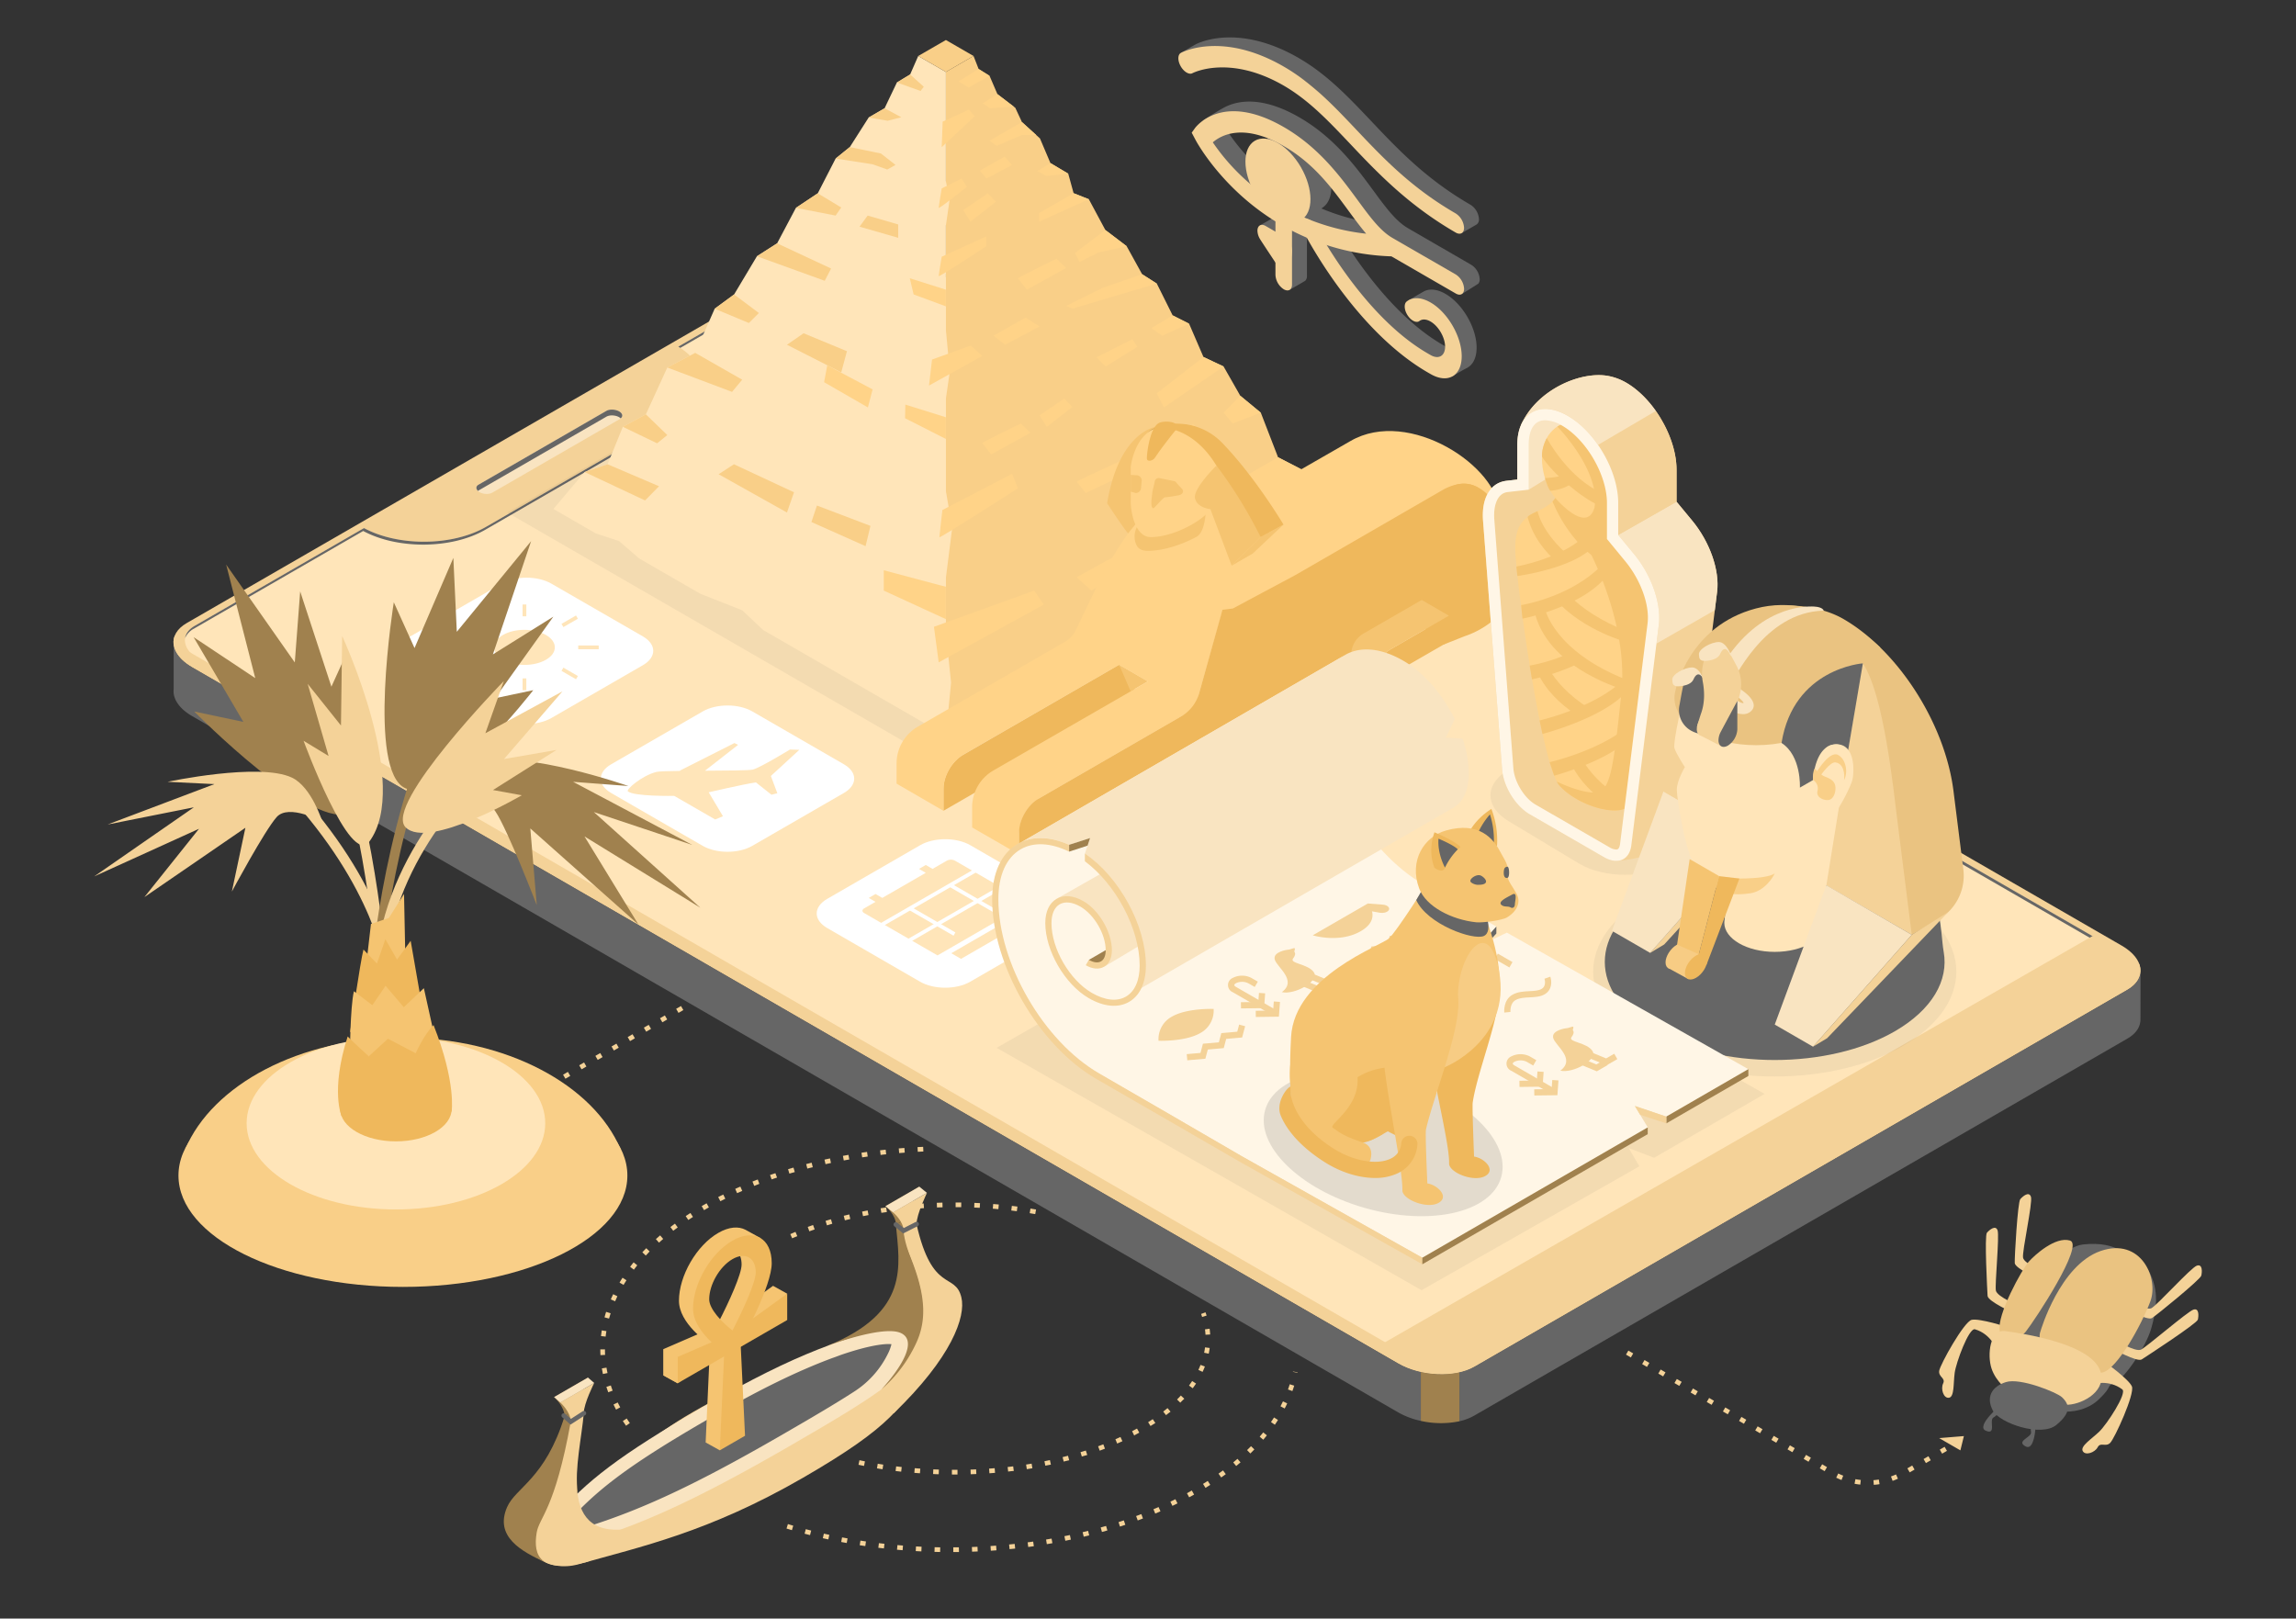 <svg xmlns="http://www.w3.org/2000/svg" xmlns:xlink="http://www.w3.org/1999/xlink" viewBox="0 0 1421.25 1002"><rect x="0" y="0" width="1421.25" height="1002" fill="#333333" stroke="none"/><defs><linearGradient id="a" x1="905.75" x2="919.15" y1="356.52" y2="374.59" gradientUnits="userSpaceOnUse"><stop offset="0" stop-color="#ffd692" class="stopColorffe592 svgShape"></stop><stop offset="1" stop-color="#fcb43a" class="stopColorfca83a svgShape"></stop></linearGradient><linearGradient id="b" x1="849.39" x2="862.78" y1="398.3" y2="416.37" xlink:href="#a"></linearGradient></defs><path fill="#f4d298" d="m340 673.63-1.46-2.51 3-1.74 1.45 2.5Zm10-5.83-1.46-2.5 3-1.75 1.45 2.51Zm10-5.82-1.46-2.5 3-1.75 1.45 2.5Zm10-5.82-1.45-2.51 3-1.75 1.45 2.51Zm10-5.83-1.45-2.5 3-1.75 1.46 2.5Zm10-5.82-1.45-2.5 3-1.75 1.46 2.5Zm10-5.83-1.45-2.5 3-1.75 1.46 2.51Zm10-5.82-1.45-2.5 3-1.75 1.46 2.5Zm10-5.82-1.46-2.51 3-1.74 1.46 2.5ZM349.87 686.12l12.65 7.3-14.74 1.21 2.09-8.51zM590.1 960.79v-2.9h3.46l.05 2.9Zm-8.14 0-3.49-.08.08-2.89 3.46.07Zm19.76-.2-.1-2.89 3.46-.14.13 2.89Zm-31.38-.17-3.49-.19.17-2.89 3.45.18Zm43-.43-.2-2.89 3.46-.25.22 2.89Zm-54.61-.31-3.47-.29.26-2.88 3.44.29Zm66.2-.66-.28-2.88 3.45-.36.31 2.88Zm-77.77-.44c-1.15-.12-2.31-.26-3.46-.4l.35-2.87 3.43.4Zm89.33-.9-.37-2.87c1.14-.15 2.29-.3 3.43-.47l.41 2.87Zm-100.86-.56-3.45-.52.44-2.86 3.42.51ZM648 955.93l-.47-2.86 3.41-.58.51 2.85Zm-123.85-.71c-1.15-.2-2.29-.41-3.43-.63l.53-2.84 3.4.62Zm135.3-1.39-.57-2.84 3.4-.7.6 2.83Zm-146.7-.83-3.41-.75.64-2.83 3.38.74Zm158.09-1.67-.68-2.81 3.38-.83.7 2.81Zm-169.42-1-3.37-.87.74-2.8 3.35.86Zm180.7-1.94-.78-2.79 3.33-.94.81 2.78Zm-191.91-1.12-3.34-1 .85-2.77 3.3 1Zm203.06-2.22-.89-2.76c1.1-.35 2.19-.71 3.28-1.08l.93 2.75Zm11-3.8-1-2.72c1.08-.39 2.16-.8 3.23-1.21l1 2.7q-1.58.64-3.23 1.24Zm10.84-4.25-1.11-2.68c1.07-.45 2.13-.9 3.18-1.36l1.16 2.65Zm10.63-4.77-1.25-2.61 3.1-1.51 1.29 2.59c-1.04.51-2.09 1.02-3.14 1.52Zm10.38-5.29-1.38-2.55 3-1.67 1.42 2.52c-.99.56-2.01 1.13-3.04 1.69Zm10.09-5.85-1.52-2.46c1-.61 2-1.23 2.92-1.85l1.56 2.44c-.97.62-1.96 1.24-2.96 1.86Zm9.73-6.44-1.67-2.37c.94-.67 1.87-1.34 2.79-2l1.72 2.33c-.93.66-1.88 1.39-2.84 2.03Zm9.29-7.09-1.84-2.24c.89-.73 1.77-1.47 2.63-2.21l1.89 2.19c-.91.75-1.77 1.5-2.68 2.25Zm8.73-7.78-2-2.08c.83-.8 1.64-1.61 2.44-2.42l2.07 2c-.83.85-1.66 1.72-2.47 2.49Zm8-8.51-2.19-1.89c.75-.87 1.48-1.75 2.19-2.63l2.25 1.81c-.69.9-1.44 1.8-2.21 2.7Zm7.17-9.28-2.38-1.65q1-1.41 1.89-2.85l2.44 1.56q-.9 1.46-1.91 2.95Zm6.08-10.05-2.56-1.35c.53-1 1-2 1.53-3.05l2.61 1.24c-.46 1.05-.98 2.1-1.54 3.15Zm4.79-10.77-2.72-1c.39-1.07.75-2.15 1.09-3.23l2.76.87c-.34 1.13-.72 2.24-1.13 3.36Zm3.18-11.35-2.83-.57v-.2l2.85.5ZM387.54 882.63c-.68-1-1.34-1.94-2-2.92l2.42-1.58c.62 1 1.26 1.9 1.92 2.84Zm-6.17-10c-.55-1-1.09-2.09-1.6-3.14l2.6-1.27c.5 1 1 2 1.56 3Zm-4.85-10.72c-.41-1.11-.8-2.22-1.16-3.34l2.75-.89c.35 1.08.72 2.15 1.12 3.22Zm-3.3-11.31a76.44 76.44 0 0 1-.65-3.48l2.86-.46c.18 1.12.39 2.24.63 3.34Zm-1.53-11.69c-.06-1.17-.09-2.36-.09-3.54h2.89c0 1.13 0 2.28.09 3.4Zm3.23-11.48-2.88-.31c.13-1.17.29-2.35.47-3.52l2.86.45c-.18 1.12-.37 2.26-.45 3.38Zm2.08-11.15-2.8-.76c.31-1.13.64-2.28 1-3.39l2.8.87c-.35 1.08-.67 2.18-1 3.28Zm3.75-10.72-2.65-1.15c.46-1.07.95-2.14 1.46-3.21l2.61 1.25c-.45 1.03-.93 2.07-1.38 3.11Zm5.2-10.13L383.5 794q.9-1.5 1.86-3l2.43 1.57q-.93 1.43-1.79 2.86Zm6.4-9.44-2.31-1.76c.71-.92 1.43-1.85 2.18-2.76l2.25 1.82c-.69.9-1.4 1.8-2.08 2.71Zm7.38-8.73-2.12-2c.8-.85 1.61-1.7 2.44-2.54l2.06 2c-.77.88-1.56 1.71-2.34 2.54Zm8.18-8L406 767.1c.87-.78 1.74-1.55 2.64-2.32l1.88 2.2c-.86.75-1.72 1.51-2.52 2.27Zm8.82-7.33-1.73-2.3c.92-.71 1.85-1.41 2.8-2.11l1.72 2.33c-.93.69-1.85 1.38-2.75 2.07Zm9.33-6.68-1.61-2.41 2.93-1.92 1.57 2.44c-.95.64-1.9 1.24-2.85 1.88Zm9.75-6.09-1.46-2.5.93-.54 2.1-1.2 1.42 2.52-2.07 1.19Zm10.09-5.53-1.33-2.57c1-.54 2.08-1.06 3.12-1.58l1.29 2.6c-.98.5-1.98 1.02-3.04 1.54Zm10.36-5-1.15-2.63c1.06-.48 2.12-1 3.19-1.41l1.16 2.65Zm10.6-4.49-1.07-2.69c1.08-.43 2.17-.86 3.26-1.27l1 2.7c-1.05.4-2.05.82-3.15 1.25Zm10.8-4-1-2.74 3.31-1.12L481 729c-1.13.36-2.22.73-3.3 1.11Zm11-3.56-.84-2.77 3.35-1 .81 2.78c-1.11.29-2.22.62-3.32.96Zm11.1-3.13-.73-2.81 3.39-.86.7 2.81c-1.12.25-2.24.53-3.36.83ZM511 720.7l-.63-2.82c1.14-.26 2.28-.5 3.42-.74l.6 2.83Zm11.31-2.3-.53-2.85 3.44-.62.5 2.85Zm11.38-1.92-.43-2.86c1.15-.18 2.3-.34 3.46-.51l.4 2.87Zm11.42-1.48-.34-2.88c1.16-.14 2.31-.27 3.47-.39l.31 2.88c-1.15.07-2.29.2-3.44.39Zm11.48-1.17-.24-2.89 3.48-.28.22 2.89Zm11.52-.8-.16-2.89c1.16-.07 2.32-.12 3.49-.18l.13 2.9ZM590.81 912.81h-1.57v-2.9h3.46v2.9Zm-9.72-.16c-1.16 0-2.32-.08-3.49-.13l.13-2.89 3.46.13Zm19.78 0-.09-2.89c1.15 0 2.3-.08 3.45-.14l.14 2.9Zm-31.4-.59q-1.74-.12-3.48-.27l.24-2.88 3.45.26Zm43 0-.21-2.89 3.45-.27.24 2.88Zm-54.62-1-3.47-.41.36-2.87 3.43.4Zm66.22 0-.33-2.88 3.44-.41.36 2.87c-1.13.04-2.28.18-3.44.36Zm-77.76-1.5c-1.15-.17-2.3-.36-3.45-.55l.48-2.86c1.14.19 2.27.38 3.41.55Zm89.3-.05-.44-2.86c1.14-.18 2.28-.36 3.41-.56l.49 2.86Zm-100.76-2-3.43-.71.61-2.83 3.38.7Zm112.24-.08-.57-2.83 3.39-.71.61 2.83c-1.11.17-2.26.4-3.4.63Zm11.37-2.56-.7-2.81 3.34-.86.75 2.8q-1.66.37-3.36.79Zm11.23-3.11-.84-2.77c1.1-.33 2.2-.68 3.29-1l.89 2.75c-1.03.26-2.19.6-3.31.94Zm11.06-3.7-1-2.72c1.09-.4 2.16-.8 3.23-1.22l1 2.7Zm10.83-4.35-1.13-2.71 3.14-1.42 1.21 2.63c-1.05.47-2.12.95-3.19 1.42Zm10.53-5-1.32-2.71.33-.17c.91-.48 1.82-1 2.71-1.46l1.4 2.53c-.91.51-1.83 1-2.77 1.5Zm10.14-5.84-1.55-2.44c1-.62 1.94-1.25 2.87-1.88l1.62 2.4q-1.41.85-2.91 1.79Zm9.59-6.73-1.78-2.28c.91-.71 1.8-1.43 2.66-2.15l1.86 2.22c-.86.61-1.77 1.35-2.71 2.07Zm8.82-7.76-2.05-2c.82-.81 1.61-1.63 2.36-2.46l2.14 2c-.76.64-1.58 1.49-2.42 2.33Zm7.7-8.92-2.34-1.71c.68-.93 1.33-1.87 1.94-2.8l2.42 1.58c-.6.85-1.28 1.83-1.99 2.8Zm6.08-10.17-2.63-1.23c.48-1 .93-2.07 1.34-3.1l2.69 1c-.39 1.04-.84 2.12-1.37 3.2Zm3.78-11.27-2.84-.58c.23-1.1.42-2.22.55-3.32l2.88.37c-.12 1.04-.32 2.23-.56 3.4Zm-2-11.72a41.94 41.94 0 0 0-.33-3.34l2.87-.4c.17 1.19.28 2.39.35 3.57Zm-2.07-11c-.2-.63-.42-1.25-.65-1.88l2.72-1c.24.67.47 1.33.69 2ZM490.38 766.6l-1.18-2.6c1.06-.47 2.13-.93 3.21-1.39l1.13 2.67c-1.06.4-2.12.85-3.16 1.32Zm10.62-4.33-1-2.72 3.29-1.19 1 2.73c-1.12.39-2.2.78-3.29 1.18Zm10.89-3.7-.86-2.77c1.11-.34 2.23-.68 3.35-1l.81 2.78q-1.64.48-3.28.99Zm11.11-3.12-.71-2.8 3.39-.84.68 2.82Zm11.23-2.57-.58-2.83c1.14-.24 2.29-.46 3.44-.68l.54 2.84Zm106.58-1.27-3.41-.58.47-2.86 3.45.59Zm-95.23-.79-.48-2.82 3.46-.53.42 2.87Zm83.85-1c-1.14-.15-2.28-.3-3.43-.43l.35-2.88 3.46.44Zm-72.43-.57-.34-2.87 3.48-.39.3 2.88Zm61-.7c-1.15-.11-2.29-.21-3.44-.3l.23-2.89 3.48.3Zm-49.51-.4-.21-2.89 3.48-.24.19 2.89Zm38-.44-3.45-.16.11-2.89 3.49.16ZM580 747.5l-.11-2.89 3.49-.11.07 2.9c-1.18.02-2.33.06-3.45.1Zm15-.17h-3.46v-2.89h3.49ZM1159.9 919.21l-.22-2.88c1.11-.09 2.24-.22 3.34-.39l.44 2.86c-1.17.2-2.37.32-3.56.41Zm-8.36-.14c-1.18-.12-2.38-.3-3.55-.53l.54-2.84c1.1.21 2.22.38 3.32.5Zm20-2.33-1-2.72c1.06-.38 2.11-.8 3.12-1.25l1.18 2.64c-1.02.49-2.14.93-3.27 1.33Zm-31.62-.52c-1.11-.43-2.21-.92-3.28-1.44l1.26-2.6c1 .49 2 .94 3.08 1.35Zm42.21-4.72-1.44-2.51 3-1.74 1.44 2.51Zm-52.65-.76-3-1.76 1.46-2.5 3 1.76Zm62.69-5-1.45-2.5 3-1.74 1.44 2.51Zm-72.67-.83-3-1.76 1.47-2.49 3 1.76Zm82.7-5-1.45-2.5 3-1.74 1.44 2.51Zm-92.69-.9-3-1.76 1.46-2.5 3 1.76Zm-10-5.87-3-1.76 1.47-2.5 3 1.76Zm-10-5.86-3-1.76L1088 883l3 1.76Zm-10-5.87-3-1.76 1.46-2.5 3 1.76Zm-10-5.87-3-1.76 1.47-2.49 3 1.76Zm-10-5.86-3-1.76 1.47-2.5 3 1.76Zm-10-5.87-3-1.76 1.46-2.5 3 1.76Zm-10-5.86-3-1.76 1.47-2.5 3 1.76Zm-10-5.87-3-1.76 1.46-2.5 3 1.76Zm-10-5.87-3-1.76 1.47-2.49 3 1.76Zm-10-5.86-3-1.76 1.47-2.5 3 1.76ZM1200.36 890.28l13.14 7.59 2.17-8.84-15.31 1.25z" class="colora998f4 svgShape"></path><path fill="#f4d298" fill-rule="evenodd" d="m912.72 846 404.1-233.31c12.1-7 10.58-19.18-3.38-27.25l-746.6-431c-14-8.07-35.1-8.94-47.2-2l-404.09 233.3c-12.1 7-10.59 19.18 3.38 27.25L865.52 844c13.97 8.1 35.11 9 47.2 2Z" class="colora998f4 svgShape"></path><path fill="#f9e4c1" fill-rule="evenodd" d="m304.72 305 79.14-45.69c2-1.18 1.78-3.23-.57-4.59s-5.9-1.5-7.94-.32l-79.14 45.69c-2 1.17-1.78 3.22.57 4.58s5.9 1.5 7.94.33Z" class="colord5c1f9 svgShape"></path><path fill="#666666" fill-rule="evenodd" d="M384.16 259a4.87 4.87 0 0 0-.87-.71c-2.35-1.36-5.9-1.51-7.94-.33l-79.14 45.69c-.14.08-.18.19-.3.28-1.41-1.3-1.41-2.88.3-3.87l79.14-45.69c2-1.18 5.59-1 7.94.32 2.19 1.31 2.47 3.14.87 4.31ZM912.72 846a34.34 34.34 0 0 1-9.3 3.5v30.34a32.84 32.84 0 0 0 9.3-3.57L1316.82 643c5.58-3.19 8.24-7.55 8.13-12.07.06 0 .06-30.54.06-30.54.1 4.62-2.5 9-8.19 12.33ZM118.93 443.32l746.59 431.05a49.82 49.82 0 0 0 14 5.26V849.3a50.13 50.13 0 0 1-14-5.26L118.93 413c-6.91-4-10.79-9-11.43-13.93v27.62c-.64 5.68 3.19 11.85 11.43 16.63Z" class="color4e418c svgShape"></path><path fill="#a0814e" fill-rule="evenodd" d="M879.5 849.3v30.33a56.81 56.81 0 0 0 23.92.22v-30.34a55.84 55.84 0 0 1-23.92-.21Z" class="color584ea0 svgShape"></path><path fill="#ffe5b9" fill-rule="evenodd" d="m524.65 154.1-104.76 60.48c19.9 12.32 19.47 31.62-1.32 43.62l-117.71 68c-20.79 12-54.22 12.25-75.55.77l-104.76 60.44c-9.32 5.38-7.8 15 3.39 21.47l746.59 431c11.19 6.46 27.87 7.34 37.19 2l404.1-233.31c9.32-5.38 7.8-15-3.39-21.47l-746.59-431c-11.19-6.5-27.84-7.38-37.19-2Z" class="colorffe2b9 svgShape"></path><path fill="#666666" fill-rule="evenodd" d="M433.56 241.78c-1.48 6.65-6.63 13.07-15.47 18.18l-117.71 68c-20.79 12-54.22 12.25-75.55.76l-104.76 60.45a12 12 0 0 0-5.51 5.87c.46-2.89 2.42-5.57 6-7.63l104.76-60.48c21.33 11.48 54.76 11.24 75.55-.77l117.71-68c8.05-4.61 13.04-10.36 14.98-16.38ZM1308 588.86l-746.59-431c-11.19-6.45-27.87-7.33-37.19-1.95L421.1 215.37c-.4-.27-.79-.53-1.21-.79l104.76-60.48c9.32-5.38 26-4.5 37.19 2l746.59 431c7.79 4.5 10.88 10.53 8.9 15.6.73-4.7-2.47-9.86-9.33-13.84Z" class="color4e418c svgShape"></path><path fill="#f4d298" fill-rule="evenodd" d="M891.46 849.3c27.56 0 209.86-117.06 209.86-117.06s215.3-120.79 219.47-130.87-25.32-22-25.32-22L856.85 831.23s15.38 18.07 34.61 18.07Z" class="colora998f4 svgShape"></path><path fill="#f4d298" fill-rule="evenodd" d="m118.93 404.61 746.6 431c14 8.07 35.1 8.94 47.19 2l404.1-233.31c3.73-2.15 6.16-4.81 7.34-7.68 2.21 5.89-.13 11.9-7.34 16.06L912.72 846c-12.09 7-33.23 6.11-47.19-2l-746.6-431c-9.66-5.58-13.35-13.13-10.72-19.57 1.5 3.98 5.08 7.92 10.72 11.18Z" class="colora998f4 svgShape"></path><path fill="#ffffff" d="m658.17 574.49-57.53 33.22c-8.6 5-22.55 5-31.15 0L512 574.49c-8.6-5-8.6-13 0-18l57.53-33.22c8.6-5 22.55-5 31.15 0l57.53 33.22c8.56 4.99 8.56 13.04-.04 18Z" class="colorffffff svgShape"></path><path fill="#ffe5b9" d="m586.16 532.78-7.43 4.28-1.46.85-4.19-2.43-4.2 2.43 4.19 2.42-26.9 15.53-4.2-2.42-4.2 2.43 4.2 2.42-7.07 4.08c-1.37.79-1.37 2.07 0 2.86l45.43 26.23 47-27.15c5.07-2.93 5.07-7.68 0-10.6l-36.25-20.93a5.47 5.47 0 0 0-4.92 0Z" class="colorffe2b9 svgShape"></path><path fill="#ffffff" d="M600.77 539.97h2.32v31.86h-2.32z" transform="rotate(-60 601.923 555.898)" class="colorffffff svgShape"></path><path fill="#ffffff" d="M575.86 554.35h2.32v31.86h-2.32z" transform="rotate(-60 577.029 570.277)" class="colorffffff svgShape"></path><path fill="#ffffff" d="M557.51 564.11h68.96v2.32h-68.96z" transform="rotate(-29.99 592.114 565.344)" class="colorffffff svgShape"></path><path fill="#ffe5b9" d="m645.67 564.27-50.79 29.33-6.03-3.49 50.78-29.32 6.04 3.48z" class="colorffe2b9 svgShape"></path><path fill="#ffffff" d="M540.57 554.33h68.96v2.32h-68.96z" transform="rotate(-29.99 575.168 555.563)" class="colorffffff svgShape"></path><path fill="#ffffff" d="m398 411.77-56.71 32.74c-8.48 4.9-22.23 4.9-30.7 0l-56.72-32.74c-8.48-4.9-8.48-12.83 0-17.73l56.72-32.74c8.47-4.9 22.22-4.9 30.7 0L398 394c8.48 4.94 8.48 12.87 0 17.77Z" class="colorffffff svgShape"></path><ellipse cx="324.64" cy="400.76" fill="#ffe5b9" rx="18.81" ry="10.86" class="colorffe2b9 svgShape"></ellipse><path fill="#ffe5b9" d="M295.46 379.4h2.32v10.36h-2.32z" transform="rotate(-60 296.635 384.593)" class="colorffe2b9 svgShape"></path><path fill="#ffe5b9" d="M351.5 411.76h2.32v10.36h-2.32z" transform="rotate(-60 352.627 416.932)" class="colorffe2b9 svgShape"></path><path fill="#ffe5b9" d="M291.44 415.78h10.36v2.32h-10.36z" transform="rotate(-29.99 296.652 416.982)" class="colorffe2b9 svgShape"></path><path fill="#ffe5b9" d="M347.48 383.42h10.36v2.32h-10.36z" transform="rotate(-29.99 352.733 384.63)" class="colorffe2b9 svgShape"></path><path fill="#ffe5b9" d="M278.67 399.6h12.68v2.32h-12.68zM357.93 399.6h12.68v2.32h-12.68zM323.48 419.98h2.32v7.32h-2.32zM323.48 374.22h2.32v7.32h-2.32z" class="colorffe2b9 svgShape"></path><path fill="#ffffff" d="m522.4 490.89-56.72 32.74c-8.48 4.9-22.22 4.9-30.7 0l-56.71-32.74c-8.48-4.9-8.48-12.83 0-17.73L435 440.42c8.48-4.9 22.22-4.9 30.7 0l56.72 32.74c8.46 4.9 8.46 12.84-.02 17.73Z" class="colorffffff svgShape"></path><path fill="#ffe5b9" d="M494.8 464.18 489 464s-18.45 11.29-23 12.42c-2.27.56-15.92.63-29.62.7l20.5-16-2.26-1.12-33.85 17.1.55.14c-7.57.08-13.47.25-14.92.61-9.1 2.26-18.83 10.89-17.8 11.95 3.26 3.38 28.74 2.9 28.74 2.9l25.37 14.61 4.81-2-8.83-14.83s20.65-4.82 29.22-6.14l9.63 7.64 3.64-.9-4-10.7Z" class="colorffe2b9 svgShape"></path><path fill="#666666" d="M801.18 135.5c-9.34-5.39-17.12-10.25-23.37-15.73-20.09-17.59-27.71-30-28.1-30.7l-4.92-14.51s7.38-5 12.94-8c8.47-4.47 23.54-7.21 46.6 6.1 21.74 12.55 35 30.65 45.7 45.19 7.82 10.65 14 19.07 21.63 23.47L910.83 164a11.31 11.31 0 0 1 5.13 8.85 4.23 4.23 0 0 1-.8 2.69c-.19.23-10.34 6.52-10.34 6.52l-33.16-28.89-.69-.41c-28.05-1.05-52.51-7.28-69.79-17.26Zm-40.76-53.32A129.08 129.08 0 0 0 783 107.42a132.27 132.27 0 0 0 63.79 30.07s-26.43-41.91-45-52.63c-24.98-14.42-36.21-7.15-41.37-2.68Z" class="color4e418c svgShape"></path><path fill="#666666" d="M824.13 115.76c0 5.43-1.62 9.49-4.33 11.88-3.71 3.27-11.74 6.94-11.74 6.94s-24.43-29.35-24.43-42.2 9.07-18 20.25-11.58 20.25 22.1 20.25 34.96ZM904.82 144.3s-46.33-39.94-63.15-57.71c-13.74-14.52-22.34-30-37.79-38.91-33.8-19.52-56.31-7.8-56.53-7.68-2 1.1-16.38-7.23-16.38-7.23s7.2-4.25 9.23-5.34c1-.56 25.76-13.43 63.68 8.46 17.51 10.11 30.86 24.22 45 39.16 16.72 17.66 34 35.91 61.5 51.79a11.31 11.31 0 0 1 5.12 8.85 3.61 3.61 0 0 1-1.44 3.27c-.94.57-9.24 5.34-9.24 5.34Z" class="color4e418c svgShape"></path><path fill="#666666" d="M798.2 179.49s.55-11.34.55-14.6v-38.52c0-3.26 2.3-4.57 5.13-2.93a11.29 11.29 0 0 1 5.13 8.85v38.52a3.93 3.93 0 0 1-1.06 3c-.22.19-9.75 5.68-9.75 5.68ZM899.09 233s-22.1-10.68-32.44-21.45c-24.92-26-52.71-67.33-53.6-69.07-1.82-3.55 1.69-11.28 3.86-12.11s5.41 1.37 7.22 4.92c.28.54 28.45 54.82 69 78.24l1.63.94c5 2.87 7.46.71 5.44-4.65-8.28-22-28.64-23.73-28.64-23.73s9.6-5.6 10.25-5.9c3.52-1.65 8.12-1.06 12.95 1.73 10.63 6.14 19.28 21.08 19.28 33.3 0 6.37-2.35 10.77-6.11 12.65-3.44 1.69-8.84 5.13-8.84 5.13Z" class="color4e418c svgShape"></path><path fill="#666666" d="M803.88 164.94s-15.88-18.18-16.81-19.79-7.26-5.59-7.26-5.59 8.23-4.57 9-5.16c.94-.77 2.36-.78 4 .14l11.07 6.46a11.29 11.29 0 0 1 5.13 8.85c-.01 3.23-2.3 16.72-5.13 15.09Z" class="color4e418c svgShape"></path><path fill="#f4d298" d="M793.36 139.36A147.61 147.61 0 0 1 770 122.62c-20.09-17.6-29.5-35.17-29.9-35.91l-2.42-4.57 1.85-2.59c.67-1 16.94-22.95 55.14-.9 21.74 12.56 35 30.65 45.7 45.19 7.82 10.66 14 19.07 21.63 23.48l39.17 22.61a11.31 11.31 0 0 1 5.12 8.85c0 3.26-2.29 4.57-5.12 2.94L862 159.1l-.69-.4a145.26 145.26 0 0 1-67.95-19.34Zm-42.62-51.24a129.08 129.08 0 0 0 22.58 25.24 132.74 132.74 0 0 0 72.35 31.31c-3.79-4.47-7.4-9.39-11.1-14.43-10.5-14.3-21.35-29.08-39.92-39.8-24.97-14.44-38.75-6.79-43.91-2.32Z" class="colora998f4 svgShape"></path><ellipse cx="794.65" cy="109.41" fill="#f4d298" rx="16.49" ry="28.57" transform="matrix(.86 -.5 .5 .86 52.96 414.92)" class="colora998f4 svgShape"></ellipse><path fill="#f4d298" d="M901.15 144c-29.56-17.07-48.62-37.21-65.44-55-13.74-14.51-25.61-27-41.06-36-33.8-19.51-56.31-7.8-56.53-7.68-2 1.1-5.28-.83-7.25-4.3s-1.93-7.18.1-8.27c1-.56 25.76-13.43 63.68 8.46 17.5 10.11 30.86 24.22 45 39.16 16.71 17.66 34 35.91 61.5 51.79a11.31 11.31 0 0 1 5.12 8.85c0 3.28-2.27 4.59-5.12 2.99ZM794.65 179.08a11.29 11.29 0 0 1-5.13-8.85v-38.52c0-3.25 2.3-4.57 5.13-2.93a11.28 11.28 0 0 1 5.12 8.85v38.52c0 3.26-2.29 4.57-5.12 2.93ZM885.54 231.56l-1.63-.94c-45.45-26.24-75.62-84.55-76.88-87-1.82-3.55-1.52-7.09.65-7.92s5.41 1.37 7.22 4.92c.28.54 28.45 54.82 69 78.24l1.63.94c5 2.87 9 .55 9-5.17s-4.05-12.72-9-15.59c-2.68-1.55-5.2-1.65-6.92-.29s-5-.09-7.22-3.44-2.46-7.22-.64-8.66c3.68-2.92 9.06-2.7 14.78.6 10.63 6.14 19.28 21.08 19.28 33.3s-8.64 17.15-19.27 11.01Z" class="colora998f4 svgShape"></path><path fill="#f4d298" d="M794.65 170.28s-13.85-20.83-14.78-22.43a10.54 10.54 0 0 1-1.5-5c0-3.25 2.3-4.56 5.13-2.93l11.15 6.44a11.28 11.28 0 0 1 5.12 8.85c0 3.21-2.29 16.7-5.12 15.07Z" class="colora998f4 svgShape"></path><ellipse cx="249.41" cy="727.73" fill="#f9cf88" rx="138.94" ry="68.95" class="colorf9c988 svgShape"></ellipse><path fill="#f9cf88" d="M114.68 711.4c16.84-39.87 70.76-69 134.73-69s117.89 29.18 134.73 69Z" class="colorf9c988 svgShape"></path><ellipse cx="245.09" cy="695.37" fill="#ffe5b9" rx="92.42" ry="53.36" class="colorffe2b9 svgShape"></ellipse><path fill="#f4d298" d="M232.84 593.3c-.11-1.14-11.17-114.76-35.06-145.31l4.75-3.72c25 31.94 35.86 143.72 36.31 148.46Z" class="colora998f4 svgShape"></path><path fill="#f4d298" d="M238 598.78c-.05-.48-5.62-48.49-60.69-108l4.43-4.1c56.57 61.16 62.06 109.48 62.27 111.5l-6 .61 3-.3Z" class="colora998f4 svgShape"></path><path fill="#a0814e" d="m236.08 599-6-.46c.07-1 8-99.58 47.87-174.22l5.32 2.85C244 500.69 236.16 598.05 236.08 599Z" class="color584ea0 svgShape"></path><path fill="#f4d298" d="M232.66 621.83c-7-80.49 55.25-138.52 55.88-139.1l4.08 4.45c-.61.55-60.69 56.65-54 134.13Z" class="colora998f4 svgShape"></path><path fill="#f5c471" d="m251.62 627.22-1.52-73.81-9.41 14.89-11.06 3.7-7.26 62.6 29.25-7.38z" class="colorf57a71 svgShape"></path><path fill="#efb85c" d="m264.06 639-9.85-56.6-8.43 11.66-7.23-12.64-5.21 15.09-8.34-8.68c-1.88 6.79-8.27 51-8.27 51Z" class="coloref5c63 svgShape"></path><path fill="#f5c471" d="m271.8 654.31-9.42-42.56-12.44 11.79-11.27-13.28-8.17 12-11.42-8.61c-2.34 9.67-2.52 40.17-2.52 40.17Z" class="colorf57a71 svgShape"></path><ellipse cx="245.09" cy="686.68" fill="#efb85c" rx="34.46" ry="19.9" class="coloref5c63 svgShape"></ellipse><path fill="#efb85c" d="M279.55 688.18s3-17.83-11.17-53.58c-6.09 6-11.05 17.44-11.05 17.44l-17.19-9-11.85 10.88s-9-8.13-13.08-12.28c-10.86 33.91-3.67 49.57-3.67 49.57Z" class="coloref5c63 svgShape"></path><path fill="#a0814e" d="M306.64 502.28c7.61 11.18 25.63 58.09 25.63 58.09l-4-47.52 66.94 59.53-33.39-54.57 71.7 44.13-65.93-59.23 60.93 20.35L354.77 484l34.23 2.6s-64.87-22.6-89.85-14.38c-15.2 5-14.08 18.33-14.08 18.33s13.93.56 21.57 11.73ZM251.15 488.07c24.34 10.23 78.93-60.8 78.93-60.8l-23.68 5 36.13-50.52-37.42 23.36L328.77 335l-46 56.12-2.14-45.75-24.03 55.82-12.83-28.34s-16.95 105 7.38 115.22Z" class="color584ea0 svgShape"></path><path fill="#f4d298" d="M251.1 512.18c14 14 71.9-19.86 71.9-19.86l-17.83-3.24 39.33-24.82-32.5 5.63L348.17 428l-47.72 25.92 11.43-32.32s-74.76 76.62-60.78 90.58Z" class="colora998f4 svgShape"></path><path fill="#a0814e" d="M217.44 502.71c22.64-13.56-2.3-99.61-2.3-99.61l-10 22-19.33-59-3.33 44L140 349.52l18 70.27-38.15-25.35 30.79 52.45-30.43-6.43s74.59 75.81 97.23 62.25Z" class="color584ea0 svgShape"></path><path fill="#f4d298" d="M228.51 521.16c-11.85 15.81-40.6-62.57-40.6-62.57l15.48 9.41-12.94-44.66 20.61 25.8.74-55.4s42.93 92.47 16.71 127.42ZM171.21 505.87c-7.58 8.58-27.68 46.07-27.68 46.07l8.37-39.49-62.52 42.92 33.81-42.3-64.89 29.48 61.7-42.77-53.39 10.64 66.11-25-29-1.43s56.87-12.14 77-2.58c12.23 5.81 18.82 27.28 18.82 27.28s-20.76-11.4-28.33-2.82Z" class="colora998f4 svgShape"></path><path fill="#3a3a3a" d="M856.99 317.28 585.52 474.01 314.04 317.28l271.48-156.74 271.47 156.74z" opacity=".06" class="color68170c svgShape"></path><path fill="#f9cf88" d="M585.52 455.35 623 433.71l7.09-4.1 11.68-6.74 44.62-25.76 20.6-15.77 17.41-6.18 44.54-25.71 7.65-11.34 13.31-.77 38.57-22.26-17.55-21.78-19.79-10.22-10.67-27.59L767.75 245l-10.33-18.12-12.47-5.89-8.88-20.6-10.18-5.14-9.8-19.67-9.1-5.83-9.58-17.35-13.18-10.01L674 123.33l-9.42-3.71-3.32-12.1-11.02-6.55-6.49-15.27-11.15-10.12-4.11-8.83-11.07-8.47-4.88-11.34-6.76-4.23-3.14-8.05-17.12 9.88v410.81z" class="colorf9c988 svgShape"></path><path fill="#ffe5b9" d="m585.52 455.35-113.14-65.33-12.95-12.22-25.89-10.2-37.87-21.86-12.49-10.78-14.36-4.73-26.25-15.15 19.31-22.86 14.23-4.81 9.43-23.19 14.26-7.72 13.27-28.98 17.28-9.07 12.04-27.33 12.03-8.84 14.12-23.64 12.5-8 11.63-21.96 13.53-9 11.06-21.54 8.78-7.09 11.66-18.29 9.86-5.73 7.62-15.97 8.2-4.96 5.01-11.44 17.13 9.88v67.59l2.25 11.95-2.25 15.46v64.8l2.42 25.69-2.42 16.69v57.29l3.9 22.85-3.9 30.8v34.29l3.21 30.65-3.21 32.75z" class="colorffe2b9 svgShape"></path><path fill="#f9cf88" d="m602.64 34.66-17.12 9.88-17.13-9.88 17.13-9.89 17.12 9.89z" class="colorf9c988 svgShape"></path><path fill="#ffd388" d="m605.78 42.71-12.38 7.66 6.19 3.84 12.95-7.27-6.76-4.23zM617.42 58.28l-9.14 5.65 4.57 3.1 14.64-1.05-10.07-7.7zM583.52 75.28c.44 0 16.21-7.44 16.21-7.44l3.62 4.16-20.42 19.1ZM632.6 75.58l-20.06 11.53 4.44 3.2 15.62-6.78 8.87.1-8.87-8.05zM582.93 116.65l12.28-6.1 3.34 5.11s-17.48 14-17.48 13 1.86-12.01 1.86-12.01ZM582.93 158.92l27.61-12.58v6.09s-29.47 19.46-29.47 18.48 1.86-11.99 1.86-11.99ZM583.36 315.73l43.15-22.43 3.58 9s-48.6 31.25-48.6 30.26 1.87-16.83 1.87-16.83ZM576.94 222.59l23.97-8.68 7.13 6.46-32.97 18.31 1.87-16.09zM606.51 105.64l4.12 4.91 15.88-8.45-4.67-5.11-15.33 8.65zM614.94 207.82l7.28 5.6 21.28-11.32-8.64-5.51-19.92 11.23zM718.08 274.24l5.54 6.58 21.28-11.32-6.27-6.85-20.55 11.59zM650.24 100.97l-8.06 4.92 5.5 3.04 13.58-1.41-11.02-6.55zM596.23 130.09l15.24-10.41 5.04 5.21-15.79 12.33-4.49-7.13zM643.5 257.13l15.24-10.41 5.04 5.21-15.8 12.33-4.48-7.13zM664.58 119.62l-21.42 12.35v5.31L674 123.33l-9.42-3.71zM697.41 152.4l-17.5 3.94-11.64 5.82-2.82-5.57 18.78-14.2 13.18 10.01zM630.09 172.26c1.48-1.18 23.88-12.09 23.88-12.09l6 5.75-24.32 13.41ZM666.47 298.12C668 296.94 707 279.25 707 279.25l5.69 6.78-40.65 19.16ZM608 274.24c1.47-1.18 23.87-12.08 23.87-12.08l6 5.75-24.31 13.41ZM706.99 169.75l-24.33 8.4-22.65 11.2 3.78 1.77 22.99-6.88 29.31-8.66-9.1-5.83zM736.07 200.39l-16.67 7.43-6.68-4.71 13.17-7.86 10.18 5.14zM757.42 226.88l-36.93 25.35-4.4-8.74 28.86-22.5 12.47 5.89zM700.93 210.01l3.15 4.69-19.65 12.18-5.7-5.69 22.2-11.18zM780.46 255.49l-17.43 6.67-5.61-6.67L767.75 245l12.71 10.49zM810.92 293.3l-58.7 27.91-15.47 11.42-3.39-7.89 13.36-16.11 44.41-25.55 19.79 10.22zM706.99 334.96l2 9.43-33.41 21.23-9.11-8.26 40.52-22.4zM578.12 388.02l62.06-22.4 5.96 8.64-65.07 35.77-2.95-22.01z" class="colorffb188 svgShape"></path><path fill="#f9cf88" d="m555.18 51.06 14.68 5.26 1.97-2.63-8.45-7.59-8.2 4.96zM537.7 72.76l11.77 1.99 8.43-2.16-10.34-5.56-9.86 5.73zM526.04 91.05l19.26 3.98 9.04 7.07-5.11 2.85-9.04-3.24-22.93-3.57 8.78-7.09zM537.08 133.45l18.92 5.5v8.26l-23.94-6.88 5.02-6.88zM506.2 119.68l14.54 8.77-3.48 5-24.59-4.77 13.53-9zM468.54 158.64l41.98 15.19 3.93-7.59-33.41-15.6-12.5 8zM442.39 191.12l21.17 8.84 6.19-6.19-15.33-11.49-12.03 8.84zM413.07 227.52l40.07 15.08 6.29-7.54-29.08-16.61-17.28 9.07zM385.54 264.22l21.22 10.22 6.31-5.11-13.27-12.83-14.26 7.72zM361.88 292.22l37.43 17.59 8.63-8.79-31.83-13.61-14.23 4.81zM497.44 206.31l-10.3 7.11 33.6 17.11 3.53-13.1-26.83-11.12zM444.82 293.58l42.32 23.7 4.36-12.53-37.18-17.34-9.5 6.17zM505.7 312.96l-3.43 10.21 33.53 14.94 3.02-12.57-33.12-12.58z" class="colorf9c988 svgShape"></path><path fill="#ffd388" d="m585.52 179.33-22.34-7.07 2.36 10.02 19.98 7.37v-10.32zM585.52 258.32l-25.09-7.85-.19 8.45 25.28 12.82v-13.42zM585.52 383.3l-38.45-17.68v-12.58l38.45 10.22v20.04zM540.15 241.08l-2.91 11.15-27.11-15.62 1.96-10.48 28.06 14.95zM916.14 314l-137.88 79.19-75.52-43.56S819.05 282.66 836 273c36.21-21 92.16 16.11 92.16 44.57-.03 9.32-12.02-3.57-12.02-3.57Z" class="colorffb188 svgShape"></path><path fill="#efb85c" d="m692.78 411.52-96.93 56c-6.53 3.76-11.82 12.9-11.82 20.4v14l101.19-58.41 20.35-11.75Z" class="coloref5c63 svgShape"></path><path fill="#f5c471" d="m692.78 411.52 17.75 10.27-10.67 6.16-7.08-16.43z" class="colorf57a71 svgShape"></path><path fill="#bcb4a6" d="M923.5 321.6c0-.71 0-1.4-.06-2.09v4.24c.04-.75.06-1.44.06-2.15ZM892.25 303.72c-.62.35-1.22.73-1.83 1.12l3.66-2.11c-.61.27-1.22.63-1.83.99Z" class="colorbcb2a6 svgShape"></path><path fill="url(#a)" d="m916.14 370.03-.7-.41.18.71.52-.3z"></path><path fill="#fcb43a" d="m860.76 402-.71.41a15.08 15.08 0 0 0-6.83 11.8v.89a15.2 15.2 0 0 1 7.54-13.1Z" class="colorfca83a svgShape"></path><path fill="url(#b)" d="m860.76 402-.71.41a15.08 15.08 0 0 0-6.83 11.8v.89a15.2 15.2 0 0 1 7.54-13.1Z"></path><path fill="#ffd388" d="m762.42 350.19 13.06-7.53 19.81 16.83-39.19 20.98 6.32-30.28z" class="colorffb188 svgShape"></path><path fill="#ffd388" d="m762.42 350.2-12.84-35-32.13-10.44-13.61 17.84a238 238 0 0 0-25.21 41.1l-12.73 26.47a16.32 16.32 0 0 1-6.54 7.05l-91 52.51A26.29 26.29 0 0 0 555 472.61v12.51l29 16.81v-12.5a26.3 26.3 0 0 1 13.41-22.88l95.34-55 17.79 10.3-95.39 55a26.29 26.29 0 0 0-13.4 22.88v12.51L630.84 529v-12.5a26.27 26.27 0 0 1 13.4-22.87l95.35-55 16.51-58.14Z" class="colorffb188 svgShape"></path><path fill="#efb85c" d="m756.74 377.47-14.49 51.76a24.07 24.07 0 0 1-11.1 14.26l-88.5 51.09c-6.52 3.77-11.81 12.9-11.81 20.4v14L732 470.61l20.36-11.75 60.49-34.93a30.47 30.47 0 0 0 6.07-4.73l9.27-9.22c2.52-2.5 5.29-4 7.74-4.16l6-.41a17.05 17.05 0 0 0 7.19-2.41l74.32-42.91v-40.58c-.92-17.55-13.63-24.81-29.36-16.78l-3.66 2.11L801.86 356l-38.76 20.72Z" class="coloref5c63 svgShape"></path><path fill="#efb85c" d="M931.77 371.38v-37.62c0-.05-.73-18.24-11.47-28.14-7.39-6.8-14.13-6.43-16.32-6.08a12.3 12.3 0 0 0-2 .36C881 305.38 880 343 880 343v42.17c1.32 6.95 10.12 9.46 13.15 10.13l.42 3.74 13-5.16a54.64 54.64 0 0 0 11.43-5.34c9.26-5.68 14.65-12.68 13.77-17.16Z" class="coloref5c63 svgShape"></path><path fill="#efb85c" d="M860.76 402a15.2 15.2 0 0 0-7.54 13.1v7.24l43.65-25.2v-16Z" class="coloref5c63 svgShape"></path><path fill="#f5c471" d="m860.05 402.41.71-.41.21-.13 35.9-20.72-16.8-9.74-35.91 20.72a15.24 15.24 0 0 0-7.76 13.24v7.24l16.82 9.73v-8.13a15.08 15.08 0 0 1 6.83-11.8ZM715.73 264.15s-23 2.77-30.4 47.39c12.07 18.33 13 18.62 13 18.62l9-11.06Z" class="colorf57a71 svgShape"></path><path fill="#f5c471" d="m707.26 319.15 39.17-8.57s1 18-5.78 21.74C732 337 720.45 341 710.56 341c-4.11 0-6.06-1.41-7.2-3.82a12.49 12.49 0 0 1 .36-10.74ZM780.37 332.5l-17.95 17.69 13.06-7.53 19.05-17.92-14.16 7.76z" class="colorf57a71 svgShape"></path><path fill="#ab7e32" d="M715.27 275.24c7.13 2.88 18.69 2.88 25.81 0s7.13-7.55 0-10.43-18.68-2.88-25.81 0-7.13 7.55 0 10.43Z" class="colorff782d svgShape"></path><path fill="#f5c471" d="m762.42 350.19 17.95-17.69-19.76-51.15-24.99-2.37 26.8 71.21z" class="colorf57a71 svgShape"></path><path fill="#ffd388" d="M699.92 310.58V289.7a2.06 2.06 0 0 1 0-.43s1.61-16.84 13.23-23.26c8-4.39 15.58-2.4 17.77-2.12.64.05 3.46-.44 4.15-.3C756 267.9 753 292.06 753 292.06a88.14 88.14 0 0 1-2.38 20.78c-1.79 7-22.45 19.66-38.31 19.66-9.57 0-12.39-15.44-12.39-21.92Z" class="colorffb188 svgShape"></path><path fill="#efb85c" d="M753 288.2a280.79 280.79 0 0 1 27.34 44.3l14.16-7.76s-17.24-29-37.35-49.94a39 39 0 0 0-30-12.49c-.64 0-6.86 1.51.5 4 15.96 5.35 23.79 19.76 25.35 21.89Z" class="coloref5c63 svgShape"></path><path fill="#f5c471" d="m713.42 304 1.35-5.59a2.47 2.47 0 0 1 3-2.42l8.93 1.83a2.48 2.48 0 0 1 1.65 1.2l3.62 3.93c1 1.74-.28 3.24-2.38 3.67 0 0-5 1-8.47 1.25-1.24.1-6.69 7-7.28 6.8-2.26-.67-.42-9.43-.42-10.67ZM706.26 302.55l.42-4.41a3.3 3.3 0 0 0-3.48-3.93l-3.29-.25v10.4l3.16.85a3.3 3.3 0 0 0 3.19-2.66ZM753 288.2s-14.71 14.41-13.26 20.39 9.81 6.64 9.81 6.64l10.58-1.84Z" class="colorf57a71 svgShape"></path><path fill="#efb85c" d="M729.37 264.31s-8.42 10-14.6 19.23c-1.17 1.74-4.79 2.62-4.85.24-.07-2.91 1.77-19.14 7.57-22 1.95-1.02 9.94-1.78 11.88 2.53Z" class="coloref5c63 svgShape"></path><path fill="#3a3a3a" d="m1043 529.66-8.93 5.15c-15.53 9-40.71 9-56.24 0l-43.54-26.19c-15.53-9-15.53-23.51 0-32.47l8.93-5.16c15.53-9 40.71-9 56.24 0l43.54 26.2c15.55 8.97 15.55 23.5 0 32.47Z" opacity=".06" class="color68170c svgShape"></path><path fill="#f4d298" d="m1047.51 322.35-9.73-11.77v-19.79c0-19.83-14-44-31.22-53.92a34.85 34.85 0 0 0-10.44-4c-16.9-3.57-44.64 8-54.53 30.11l59.33 269.83c27.47-1.19 43.82-18.21 45-30.17l17-136.34c1.63-13.24-4.48-30.71-15.41-43.95Z" class="colora998f4 svgShape"></path><path fill="#f9e4c1" d="m977.4 425.9 84.08-48.17 1.42-11.4c1.65-13.27-4.46-30.74-15.39-44l-9.7-11.74-36.12 20.55Z" class="colord5c1f9 svgShape"></path><path fill="#f4d298" d="m1011.42 342.93-9.73-11.77v-19.79c0-19.82-14-44-31.22-53.92s-31.23-2-31.23 17.86v21.57l-6.68.76c-10 1.13-15.62 10.7-14.55 24.63l11.81 154c.82 10.65 8.25 22.73 17.15 27.87l45.78 26.43c8.62 5 15.92 1.86 17.06-7.31l17-136.34c1.65-13.28-4.46-30.74-15.39-43.99Z" class="colora998f4 svgShape"></path><path fill="#f4d298" d="M998.08 331.16v-19.79c0-17.89-11.39-39.29-26.28-50.62v26.8l-21.24 13 11.81 155.32c.82 10.65 8.25 22.73 17.15 27.87l29.49 17 14.18-113.81c1.66-13.27-4.45-30.73-15.39-44Z" class="colora998f4 svgShape"></path><path fill="#f4d298" d="M1037.82 310.61v-19.79c0-12-5.13-25.58-13-36.65l-35.63 21.24c7.62 10.94 12.54 24.23 12.54 36v19.79l36.09-20.58Z" class="colora998f4 svgShape"></path><path fill="#f9e4c1" d="M1025 254.41c-5.16-7.32-11.53-13.56-18.41-17.54a35 35 0 0 0-10.45-4c-16.77-3.54-44.21 7.8-54.29 29.61 4.81-9.93 15.82-12.47 28.65-5.06 7 4.05 13.49 10.45 18.71 18Z" class="colord5c1f9 svgShape"></path><path fill="#f9e4c1" d="m946.25 303.14 25.55-15.59v-25.06s-12.27-9.2-22-2.81-6 39.5-6 39.5Z" class="colord5c1f9 svgShape"></path><path fill="#ffd388" d="M1017.49 357.54c-11.48-10.15-19.41-26.38-19.41-26.38l-1.63-24.24c.64-.82-1.56-12.08-1.56-12.08-7-13-22-34.34-23.09-34.09-10.75 2.42-19.53 11.88-16.8 29.25 1.11 7.06 3.75 13.53 7.75 18.24a18.82 18.82 0 0 1-5.29 5.12c-8.37 5.64-20.3 5.64-19.46 27.87s16.31 132.93 27.44 145.21 35.39 19.44 43 12.68 12.33-93.06 12.33-93.06 8.23-38.38-3.28-48.52Z" class="colorffb188 svgShape"></path><path fill="#f5c471" d="m998.08 331.16-1.63-24.24c.64-.82-1.56-12.08-1.56-12.08-7-13-22-34.34-23.09-34.09-.79.18-1.56.4-2.33.65l-5.47 2.66s26.91 27.29 23 50.14c-4.81 17-24.24-5.92-24.24-5.92l-.1.13a18.2 18.2 0 0 1-1.53 1.9l-.07.08s4.85 9.71 13.59 15.45c3.2 2.11 34.09 54.77 29 103.38s-7.05 61.45-16.65 61.45-23.33-6.85-23.33-6.85a12.9 12.9 0 0 0 1.72 2.62c11.13 12.28 35.39 19.44 43 12.68s12.33-93.06 12.33-93.06 8.3-38.38-3.18-48.52-19.46-26.38-19.46-26.38Z" class="colorf57a71 svgShape"></path><path fill="#fff6e6" d="m1011.42 342.93-9.73-11.77v-19.79c0-19.82-14-44-31.22-53.92s-31.23-2-31.23 17.86v21.57l-6.68.76c-10 1.13-15.62 10.7-14.55 24.63l11.81 154c.82 10.65 8.25 22.73 17.15 27.87l45.78 26.43c8.62 5 15.92 1.86 17.06-7.31l17-136.34c1.65-13.28-4.46-30.74-15.39-43.99Zm8.43 43.11-17 136.34c-.44 3.53-1.81 3.53-2.39 3.53a8.69 8.69 0 0 1-4.22-1.42l-45.78-26.43c-6.89-4-13-14-13.66-22.34L925 321.73c-.6-7.75 1.29-16.32 8.35-17.12l12.9-1.47v-27.83c0-4.55 1-15.13 10.22-15.13a21.73 21.73 0 0 1 10.53 3.34c15 8.68 27.72 30.59 27.72 47.85v22.31l11.28 13.71c9.71 11.75 15.27 27.28 13.85 38.61Z" class="coloreee6ff svgShape"></path><path fill="#f5c471" d="M951.77 316.47s2.44 13.47 20.13 28.17l-7.42 4c-8.4-7.26-15.8-16.7-18.86-28.63.89-1.44 6.15-3.54 6.15-3.54ZM957.48 271.22s13.55 25.5 34.84 34.19l-2.85 7.31c-10.19-4.38-28.44-19.5-34.94-30-.44-5.47 2.95-11.5 2.95-11.5ZM971.77 369.1c7.47 7.26 18.8 15.24 35.88 22l.26 6.73s-27.55-7.16-44.71-26.27ZM956.54 377.43s5.64 25.7 49.87 43.2l.26 6.74s-46-12-56.15-46.21c.83-1.44 6.02-3.73 6.02-3.73ZM959.25 414.86c3.8 6.32 11.06 15.24 24.64 23.81l-8.8 3.38c-9.09-6.11-18.09-14.45-23.21-25.48ZM979.86 470.93c3.79 6.33 11 15.24 24.63 23.82l-8.79 3.37c-9.12-6.11-18.05-14.45-23.22-25.48ZM961.07 310.39s9.5 26.37 32.91 39.2l-11.48-23.72Z" class="colorf57a71 svgShape"></path><path fill="#f5c471" d="M986.08 325.72c-12.08 18.79-47.43 25-47.43 25l.6 5.87s36.91-4.84 48.51-19.88ZM989.19 352.17c-19.62 18.1-47.6 22.43-47.6 22.43l.84 8.38s35.1-6.75 50.91-24.94ZM971.8 292.68c-6 3.07-15.42 3.28-15.42 3.28s1.7 6.19 3.28 7.84c0 0 9-.25 15.38-6.21ZM972.48 403.93a106.07 106.07 0 0 1-25.59 8.12l1.42 8.51a132.8 132.8 0 0 0 32.44-11.62ZM1001.39 424c-18.3 15.14-48.39 22-48.39 22l1.79 8.37s37.5-9.7 51.85-26ZM1007.59 449.83c-18.3 15.19-48.36 22-48.36 22l2.8 8.38s33.39-9 46.22-22.85Z" class="colorf57a71 svgShape"></path><ellipse cx="1098.59" cy="601.53" fill="#3a3a3a" opacity=".06" rx="112.4" ry="64.89" class="color68170c svgShape"></ellipse><path fill="#666666" d="M1185.17 544.29c17.79 10.27 15.65 31.58 18 45 3.11 17.53-7 35.7-30.25 49.14-41.07 23.71-107.66 23.71-148.73 0s-41.06-62.15 0-85.86 119.91-31.99 160.98-8.28Z" class="color4e418c svgShape"></path><path fill="#f4d298" d="m1021.46 589.92 8.71-5.24 65.38-71.48-12.97 7.46-61.12 69.26z" class="colora998f4 svgShape"></path><path fill="#f9e4c1" d="m1082.61 520.66-61.12 69.26-23.7-13.68 31.92-86.31 52.9 30.73z" class="colord5c1f9 svgShape"></path><path fill="#f7cc84" d="M1044.81 587.83c0 3.81-3.09 8.69-6.91 10.9s-6.91.89-6.91-2.92 3.09-8.69 6.91-10.89 6.91-.92 6.91 2.91Z" class="colorf78784 svgShape"></path><path fill="#eac381" d="m1199.87 569.23-16.46 9.48-119.26-108.65-7.78-71.15s14.25-13.42 24.56-19.09c12.53-6.88 41.45-7.43 60.11 3.34 34 19.63 62.94 64.82 68.18 106.46l6.11 48.56a31.32 31.32 0 0 1-15.46 31.05Z" class="color8e81ea svgShape"></path><path fill="#f4d298" d="m1183.41 578.71-153.77-88.78 8.7-59.17c5.24-35.6 51-26.61 85-7l29.78-13.12c13 19.56 18.82 77 21.56 98.83Z" class="colora998f4 svgShape"></path><path fill="#ffe5b9" d="M1042.45 429.91s-7.1 29.58-5.94 33.27 6.46 11.73 6.46 11.73-5 8.18-5 14 6.21 44.94 13 49 17.65 5.82 17.65 5.82l-.93 25.09 62.06 3.94.81-24.78 17-105.57Z" class="colorffe2b9 svgShape"></path><ellipse cx="1087.13" cy="432.1" fill="#eac381" rx="50.62" ry="29.22" class="color8e81ea svgShape"></ellipse><path fill="#666666" d="M1102.79 459.94c12.4 7.94 11.37 27.64 11.37 27.64l8.13-4.69s2.78-19 10.89-21.56 10.58 4.66 10.58 4.66l9.38-55.33s-42.96 2.98-50.35 49.28Z" class="color4e418c svgShape"></path><path fill="#eac381" d="M1037.33 426.86s8-39.24 49.66-50.2 77.1 24.37 77.1 24.37-42-7.46-67.61 58.91Z" class="color8e81ea svgShape"></path><path fill="#ffe5b9" d="M1122.29 482.89s.86-21.17 13.68-22.09 11.84 17.42 10.65 22.09-9.69 21.1-12.85 22.39c-1 .4-2.28.83-3.6 1.24a5 5 0 0 1-6.47-4.44Z" class="colorffe2b9 svgShape"></path><path fill="#f9cf88" d="M1123.32 475.79s3.76 3.86 5.88 4.78 5.94 2 6.77 5.57-.82 8.89-4.31 9.13-7.56-2-6.62-5.61a6 6 0 0 0-2.75-6.77s-.45-4.62 1.03-7.1Z" class="colorf9c988 svgShape"></path><path fill="#f9cf88" d="M1124.91 477.33s7.73-12.7 12.84-10 6.3 11.12 3.73 15.6c.46-3.5 0-10.16-5.3-10.95-3.31-.5-9.13 8-9.13 8ZM1068.57 543.73s23.69 1.19 30-3c-1.59 3.38-6.84 11-15 12.25-9.42 1.42-13.18 0-13.18 0Z" class="colorf9c988 svgShape"></path><path fill="#f5c471" d="m1049.25 599.8-12.28-7.1 8.95-60.86 18.23 10.53-14.9 57.43z" class="colorf57a71 svgShape"></path><path fill="#efb85c" d="m1064.15 542.37 12.56 1.52-20.34 53.32-7.12 2.59 14.9-57.43z" class="coloref5c63 svgShape"></path><path fill="#f7cc84" d="m1032.36 599.14 12.85 7.05 6.39-15.44-13.47-5.96-5.77 14.35z" class="colorf78784 svgShape"></path><path fill="#efb85c" d="M1056.8 594.43c0 3.81-3.1 8.69-6.91 10.89s-6.91.9-6.91-2.91 3.09-8.69 6.91-10.89 6.91-.9 6.91 2.91Z" class="coloref5c63 svgShape"></path><ellipse cx="1098.59" cy="571.24" fill="#ffe5b9" rx="31.23" ry="18.03" class="colorffe2b9 svgShape"></ellipse><path fill="#f9e4c1" d="m1183.41 578.71-61.12 69.26-23.7-13.69 31.92-86.3 52.9 30.73z" class="colord5c1f9 svgShape"></path><path fill="#f4d298" d="m1122.29 647.97 8.71-5.24 75.08-78.18-22.67 14.16-61.12 69.26z" class="colora998f4 svgShape"></path><path fill="#f9e4c1" d="M1070.33 424.84c3.07-3.16 21.26-45.92 58.54-46.81 0 0-.25-2.21-5.84-2.53s-36.21-.43-58.93 39.77c-15.67 27.73 6.23 9.57 6.23 9.57Z" class="colord5c1f9 svgShape"></path><path fill="#f9e4c1" d="M1071 439.78s7.15 4.12 11.69 1.39 4.63-8.15-6.19-15.07-5.12 1.14-2.73 3.41 6.71 5.76 5.18 5.79-6.61-3.43-6.61-3.43Z" class="colord5c1f9 svgShape"></path><path fill="#666666" d="M1061.52 454.31s-7.9 1.53-14-1.61a14.56 14.56 0 0 1-7.9-16.15c1.27-6.88 2.83-16.5 4.24-18l1-2.68 8.06 1.44 2.39 4.6c2 8 .4 10.23.83 17.83s3.67 7.94 3.49 8.39Z" class="color4e418c svgShape"></path><path fill="#f9e4c1" d="M1055.3 422s-2.94-8.69-7.7-8.81-13.11 4.44-12.42 7.93c.29 1.44-.46 4.38 5.29 3.66s7.26-3 7.76-4.1c3.19-7.2 6.33 0 6.33 0Z" class="colord5c1f9 svgShape"></path><path fill="#f4d298" d="m1065.66 458.79-15.25-8.79s1.6-5.6 2.68-8.67c2.47-7.07 1.85-14.34 1-19a27.82 27.82 0 0 1 .56-12.89v-.17a12.68 12.68 0 0 1 3-5.18l3.69-3.82 8 1.9 2.47 4.13 2.82 5.22a24.94 24.94 0 0 1 2 19.64c-.15.46-.32.91-.5 1.36Z" class="colora998f4 svgShape"></path><path fill="#f4d298" d="M1062 444.64c0 3.71 3.66 17.44 3.66 17.44s-12.16-6.38-13.16-6.74c-1.32-.46-2.17-1.85-2.17-4a12.85 12.85 0 0 1 5.84-10.07c3.18-1.82 5.83-.33 5.83 3.37Z" class="colora998f4 svgShape"></path><path fill="#666666" d="M1075.43 451.5a12.86 12.86 0 0 1-5.83 10.07c-3.22 1.86-5.84.37-5.84-3.34a11.44 11.44 0 0 1 1.36-5.08c1.07-2.09 10.31-19.24 10.31-19.24Z" class="color4e418c svgShape"></path><path fill="#f9e4c1" d="M1071.8 406.26s-2.94-8.69-7.7-8.8-13.11 4.44-12.42 7.93c.28 1.44-.46 4.38 5.29 3.66s7.25-3 7.76-4.1c3.18-7.2 6.21.3 6.21.3Z" class="colord5c1f9 svgShape"></path><ellipse cx="475.26" cy="907" fill="#3a3a3a" opacity=".06" rx="136.22" ry="26.28" transform="rotate(-30 475.268 907.008)" class="color68170c svgShape"></ellipse><path fill="#a0814e" d="M586.33 804.38c0-18.35-13.94-7.24-23.71-50.42l-8.07 4.09c2.38 25.58 8.75 54.29-42.24 75.05l62.21-2.52c14.74-23.75 11.81-26.2 11.81-26.2Z" class="color584ea0 svgShape"></path><path fill="#a0814e" d="m548.1 746.71 21-12.11s-6.45 13.17-6.45 19.36l-8.07 4.09c-.03-6.05-6.48-11.34-6.48-11.34Z" class="color584ea0 svgShape"></path><path fill="#f4d298" d="M428.71 874.3c-53 30.6-60.24 57.45-85.27 74.25-11.5 7.71-20.35-.46-20.35-.46 0 11.76 15.2 25.9 35.22 20.23 38.09-10.79 80.13-19.64 138.69-53.45 55.56-32.08 62.25-44.79 77.23-69.6 9.33-15.45 14.82-50.88 14.82-50.88s-11.15 28.32-29.28 33.38c-37.55 10.46-70.77 11.75-131.06 46.53Z" class="colora998f4 svgShape"></path><path fill="#f9e4c1" d="M435.36 870.91c-53 30.6-71.81 45.76-91.92 68.21-13.79 15.4-15.3 4.61-15.3 4.61s7.44 18.12 27.45 12.45c38.1-10.78 73.52-26.53 132.08-60.34 55.56-32.08 71.58-42.73 83.85-62.71 9.44-15.38 17.53-38.74 17.53-38.74s-11.15 18.9-29.28 24c-37.55 10.42-64.17 17.74-124.41 52.52Z" class="colord5c1f9 svgShape"></path><path fill="#a0814e" d="M313.88 933.05c5.24-12.19 23.67-17.55 35.57-56.26l8.06-5.21c-1.47 17.5-.19 51.59-.19 51.59-7.76 7.92-19.77 44-19.77 44-14.74-6.73-31.55-15.88-23.67-34.12Z" class="color584ea0 svgShape"></path><path fill="#a0814e" d="m364 852.79-21 12.1s6.45 5.72 6.45 11.9l8.72-5.21c0-6.1 5.83-18.79 5.83-18.79Z" class="color584ea0 svgShape"></path><path fill="#666666" d="M347.93 949a12.56 12.56 0 0 1-2.59-.26q1.94-1.82 4-4.14c18.82-21 36.27-35.61 89.9-66.58 30.22-17.44 53.56-28.92 75.66-37.19.59-.2 2.5-.86 5.25-1.92 12.56-4.36 23.43-6.86 29.86-6.86a17.44 17.44 0 0 1 1.82.09 27.24 27.24 0 0 1-2.25 6 58.29 58.29 0 0 1-20.87 23.36c-11.07 7.18-25.58 15.74-45.4 27.18-56.22 32.46-91.51 48.6-130.2 59.55a19 19 0 0 1-5.2.79Z" class="color4e418c svgShape"></path><path fill="#f4d298" d="M332.2 948.85c1.57-9.57 11.33-14.24 21.1-68.71l8.07-5.22c-2.38 28.32-18.37 80.32 31.23 71 0 0-21.2 19-29.92 21.2-27.85 7.02-32.89-3.61-30.48-18.27ZM367.82 856.13l-21 12.11s6.45 5.71 6.45 11.9l8.07-5.22c.03-6.1 6.48-18.79 6.48-18.79ZM595.1 803.15c-3.82-15.8-18-2.15-27.77-45.33l-8.06 4.09c2.38 25.58 31.84 50.55-13.56 98.13l7.52 14.88c35.82-34.56 44.77-59.79 41.87-71.77Z" class="colora998f4 svgShape"></path><path fill="#f4d298" d="m552.81 750.57 21-12.1s-6.45 13.16-6.45 19.35l-8.06 4.09c-.03-6.1-6.49-11.34-6.49-11.34Z" class="colora998f4 svgShape"></path><path fill="#a0814e" d="M512.31 833.1s34.53-13 45.4-7.83c14.44 6.81-12 34.77-12 34.77a85 85 0 0 0 21.89-29.62c7.23-16.62 4.57-34.91-9.65-65 4.87 25.12 3.52 29.26-3.57 42.6s-42.07 25.08-42.07 25.08Z" class="color584ea0 svgShape"></path><path fill="#f9e4c1" d="m343 864.89 3.85 3.35 20.97-12.11-3.85-3.34-20.97 12.1zM548.1 746.71l4.71 3.86 20.97-12.1-4.71-3.87-20.97 12.11z" class="colord5c1f9 svgShape"></path><path fill="#666666" d="m353.17 881.91-5.12-4.49a1.42 1.42 0 1 1 1.88-2.14l3.5 3.08 7.17-4.63a1.42 1.42 0 1 1 1.54 2.38ZM559.08 763.59l-5.43-4.44a1.42 1.42 0 0 1 1.8-2.2l4 3.28 7.24-3.68a1.42 1.42 0 1 1 1.28 2.53Z" class="color4e418c svgShape"></path><path fill="#f5c471" d="M441 833.38c-3.46-2.27-20.72-14.28-20.72-28.14 0-15.43 10.92-34.29 24.35-42 6.57-3.79 12.54-4.23 16.92-1.89 4.58 2.45 9.33 5.19 9.33 5.19v27.86l-17.84 37-8.41 4.41Zm-9-28.2c2.64 4.74 7.81 9.86 12.64 13.61 6.87-13.25 14.42-30.06 14.42-35.93 0-7-3.83-10.84-9.21-10.14-1.66.21-19 30.46-17.85 32.46Z" class="colorf57a71 svgShape"></path><path fill="#f5c471" d="m436.8 892.97 8.77 4.87 6.83-13.88-2.83-59.43-9.94 5.73-2.83 62.71z" class="colorf57a71 svgShape"></path><path fill="#f5c471" d="M410.69 851.48v-16.31l33.91-14.68 33.92-24.48 8.77 4.87-8.77 11.44-59.06 44.02-8.77-4.86z" class="colorf57a71 svgShape"></path><path fill="#efb85c" d="M449.74 838.25C446.28 836 429 824 429 810.11c0-15.44 10.93-34.3 24.36-42.05s24.35-1.5 24.35 13.93c0 13.85-17.26 45.8-20.72 52.06l-3.63 6.58ZM439 804.37c0 5.86 7.55 14 14.42 19.29 6.86-13.26 14.41-30.07 14.41-35.94 0-9.13-6.46-12.83-14.41-8.24S439 795.24 439 804.37Z" class="coloref5c63 svgShape"></path><path fill="#efb85c" d="m445.57 897.84 15.61-9.01-2.84-59.44-9.93 5.74-2.84 62.71z" class="coloref5c63 svgShape"></path><path fill="#efb85c" d="M419.46 856.34v-16.31l33.92-14.68 33.91-24.47v16.3l-67.83 39.16z" class="coloref5c63 svgShape"></path><path fill="#f5c471" d="m419.46 840.03-8.77-4.86v16.31l8.77 4.86v-16.31z" class="colorf57a71 svgShape"></path><ellipse cx="1279.55" cy="827.64" fill="#3a3a3a" opacity=".06" rx="84.15" ry="57.95" transform="rotate(-55.31 1279.442 827.633)" class="color68170c svgShape"></ellipse><path fill="#666666" d="M1276.63 873.83s13.2 1.46 22.56-7.52 3.83-7.67 10-10.41 19.21-22.25 22.4-33.34 5.39-23.49-1.69-36.24-61.4 51.33-61.4 51.33Z" class="color4e418c svgShape"></path><path fill="#f4d298" d="M1295.57 856.8s9.8-3 18.15 3.32c3.11 2.36-9.56 21.64-14.23 26.14s-11.84 8.92-10.27 12 7.52 1 9.28-2.34 4.94.08 7.72-2.67 15.4-30.47 13.44-35-16.92-15.25-16.92-15.25ZM1307.59 834.86s15.26 8.56 18.15 6.72 34.23-22.28 34.76-24.65.84-7.35-2.76-6.18-28.75 22.88-32.35 24.72-16.5-6.21-16.5-6.21ZM1313.93 809.26s15.26 8.56 18.16 6.72 30-23.91 30.54-26.28.84-7.35-2.76-6.18-24.54 24.51-28.14 26.34-16.5-6.2-16.5-6.2ZM1236 835.55s-3.41-9.67-13.45-12.63c-3.75-1.11-11.72 20.54-12.58 27s-.13 14.82-3.51 15.37-5.28-5.45-3.63-8.86-3-3.93-2.44-7.8 15.36-30.49 20.13-31.57 22.36 4.52 22.36 4.52ZM1246.52 812.84s-16-7.19-16.19-10.61-2-37.25-.41-39.08 5.41-5 6.61-1.46-1.73 33.21-1.07 37.2 14.79 9.58 14.79 9.58ZM1263.35 792.53s-16-7.19-16.19-10.61 1.81-37.73 3.41-39.56 5.41-5.05 6.61-1.46-5.55 33.69-4.89 37.68 14.79 9.58 14.79 9.58Z" class="colora998f4 svgShape"></path><path fill="#666666" d="M1241.18 830.4s26.16-57.58 48.23-60 29.72 8.27 31.66 13-37.77 69.08-49.74 63.19-30.15-16.19-30.15-16.19Z" class="color4e418c svgShape"></path><path fill="#eac381" d="M1263.2 823.76s11.88-40.51 37-49.28 36.3 16.95 30.85 31.3-20.42 41.76-29.56 43.86-44.2-10.82-38.29-25.88ZM1237.87 824c.7 3.5 10.31 7.79 16.16.31s36.32-53.64 27.32-56.34-21.88 8.94-25.69 13.26-19.8 32.77-17.79 42.77Z" class="color8e81ea svgShape"></path><path fill="#f4d298" d="M1242.93 860.72s-7.41-5.21-10.16-13.57-1.07-24.45 8.54-23.11 55.43 7.65 59.25 26.32c2.47 12.07-13.2 19.69-22.07 19.28s-35.56-8.92-35.56-8.92Z" class="colora998f4 svgShape"></path><path fill="#666666" d="M1241.63 855.62c-9 2.87-12.25 9.47-8.11 17.48s30 16.71 39.32 9.08 8.39-12.64 3.51-17.23c-3.15-2.95-25.76-12.21-34.72-9.33Z" class="color4e418c svgShape"></path><path fill="#666666" d="M1239.2 869.08s-16.66 13.8-9.94 16.65 1.88-6.61 4.67-8.17 6.13-6.13 5.27-8.48ZM1260.37 877.14s.08 21.64-6.41 18.31 3.88-5.69 3.28-8.83.76-8.62 3.13-9.48Z" class="color4e418c svgShape"></path><path fill="#3a3a3a" d="m1092.28 677.19-68.37 39.55-15.75-6.04 6.61 11.32-134.82 76.69-262.98-150.03L829.3 527.16l91.07 52.58-4.02 3.98 7.74-1.83 168.19 95.3z" opacity=".06" class="color68170c svgShape"></path><path fill="#fff6e6" d="M832.74 405.48c-9.18 5.25-14.86 16.54-14.86 32.64 0 40.25 28.39 89.27 63.4 109.48l45 26-10.64 11.88 17.15-8.12 149.48 84.53-50.78 29.37-19.49-6.58 8 13.26-139.55 80.67-112.07-63-12-7-22.41-13-11.59-6.73-42.9-24.56c-35-20.22-63.4-69.23-63.4-109.48 0-16 5.61-27.26 14.69-32.55Z" class="coloreee6ff svgShape"></path><path fill="#f9e4c1" d="M868.6 409c-13.65-7.88-26-8.84-35.16-4L631 522.06c8-4.59 18.79-4.54 30.75 1l13.06-4.26-3.24 9.62c20.21 14.33 35.84 43.41 35.84 67.35 0 9.85-3.32 16.87-8.73 20.41L899.67 500c5.88-3.37 9.51-10.6 9.51-20.9a70.73 70.73 0 0 0-3.76-21.79l-10.42-.7 5.53-11.42c-7.47-15.13-18.99-28.74-31.93-36.19Z" class="colord5c1f9 svgShape"></path><path fill="#f9e4c1" d="m683.43 598.51 22.38-13.36s-3.55-15.56-10.53-27.56-12.86-17.26-12.86-17.26L654 556.47s16.87-4.26 27.15 14.59 2.28 27.45 2.28 27.45Z" class="colord5c1f9 svgShape"></path><path fill="#a0814e" d="m674 594.25 12.37-7.17s2.69 10.11-3.84 10.43-8.53-3.26-8.53-3.26Z" class="color584ea0 svgShape"></path><path fill="#666666" d="m926.26 573.59-10.64 11.88 6.51-3.08 4.13-4.5v-4.3z" class="color4e418c svgShape"></path><path fill="#f4d298" d="m768.38 715.61-34.41-19.99v4.26l34.41 19.88v-4.15zM768.38 715.61v4.15l112.07 62.91v-4.06l-112.07-63z" class="colora998f4 svgShape"></path><path fill="#a0814e" d="m1019.96 697.94-139.51 80.67v4.06l139.51-80.56v-4.17zM1031.47 691.25v4.19l50.78-29.33v-4.23l-50.78 29.37z" class="color584ea0 svgShape"></path><path fill="#f4d298" d="m1031.47 691.25-19.47-6.57 3.27 5.46 16.2 5.3v-4.19zM671.54 533.17c19.15 14.24 33.92 41.71 33.92 64.59 0 9.22-3 16-8.5 19.2s-13 2.37-21.08-2.29c-13.79-8-25-27.33-25-43.18 0-5.65 1.8-9.8 5.09-11.69s7.85-1.39 12.8 1.46c8.64 5 15.67 17.12 15.67 27 0 3.36-1 5.8-2.92 6.89s-4.56.76-7.5-.94l-1.92 3.32c4.18 2.41 8.21 2.75 11.34.94s4.83-5.43 4.83-10.21c0-11.14-7.88-24.76-17.58-30.36-6.19-3.57-12.09-4.1-16.64-1.47s-7 7.94-7 15c0 17.07 12.08 37.93 26.93 46.5 9.32 5.38 18.17 6.19 24.92 2.3s10.42-11.88 10.42-22.53c0-24.86-16.62-54.94-37.76-69.34Z" class="colora998f4 svgShape"></path><path fill="#f4d298" d="M680.44 664.53C646 644.65 618 596.28 618 556.71c0-14.81 4.91-25.8 13.81-30.94 8-4.64 18.57-4.09 30 1.45V523c-12-5.36-23.14-5.6-31.91-.54-10.14 5.85-15.73 18-15.73 34.26 0 40.79 28.88 90.65 64.36 111.14l55.45 32v-4.26Z" class="colora998f4 svgShape"></path><path fill="#a0814e" d="m661.8 522.99 12.98-4.19-1.58 4.71-11.4 3.71v-4.23z" class="color584ea0 svgShape"></path><path fill="#f4d298" d="M751.26 624.6a15.84 15.84 0 0 1-8.26 14.93c-9.43 5.44-25.86 4.77-25.86 4.77a15.84 15.84 0 0 1 8.26-14.93c9.43-5.44 25.86-4.77 25.86-4.77ZM846.73 559.32s8.8 9.51-4.42 17.15-29.7 2.55-29.7 2.55ZM734.95 656.39l-.34-3.82 8.51-.75 1.51-5.69 9.86-.87 1.51-5.69 9.87-.88 1.18-4.4 3.7.99-1.86 6.99-9.87.88-1.51 5.7-9.86.87-1.51 5.69-11.19.98zM839.21 596.2l-.34-3.83 8.51-.74 1.51-5.7 9.86-.87 1.51-5.69 9.88-.88 1.17-4.4 3.71.99-1.87 7-9.87.87-1.51 5.7-9.86.87-1.51 5.69-11.19.99zM788.91 629.16l-25.81-14.91a4.8 4.8 0 0 1 0-8.86 12.57 12.57 0 0 1 11.51 0l4 2.31-1.92 3.3-4-2.31a8.75 8.75 0 0 0-7.67 0c-.71.42-1 .86-1 1.11s.31.7 1 1.11l25.81 14.9Z" class="colora998f4 svgShape"></path><path fill="#f4d298" d="m768.19 624.27-.05-3.84 10.77-.13.41-5.63 3.82.28-.66 9.15-14.29.17z" class="colora998f4 svgShape"></path><path fill="#f4d298" d="m777.37 629.57-.05-3.84 10.76-.13.41-5.63 3.83.28-.66 9.14-14.29.18zM797.19 587.92s-9.22 1.13-8.15 5.92 14.33 13 4.43 20.35c7.89 1.85 23.24-6.76 19.92-12.12s-15.34-5.54-13-8.61c1.32-1.74 1.7-3.16.89-4.14-.3-.35.68-2.09.07-2.32s-3.02 1-4.16.92Z" class="colora998f4 svgShape"></path><path fill="#f4d298" d="m822.12 610.87-14.66-6.02 1.45-3.55 12.92 5.31 5.01-2.9 1.92 3.33-6.64 3.83z" class="colora998f4 svgShape"></path><path fill="#f4d298" d="m816.05 614.6-14.67-6.03 1.46-3.54 12.92 5.3 5.01-2.89 1.92 3.33-6.64 3.83zM961.3 677.77l-25.81-14.9a4.81 4.81 0 0 1 0-8.87 12.57 12.57 0 0 1 11.51 0l4 2.31-1.92 3.33-4-2.31a8.75 8.75 0 0 0-7.67 0c-.71.41-1 .85-1 1.11s.31.69 1 1.1l25.81 14.91Z" class="colora998f4 svgShape"></path><path fill="#f4d298" d="m940.58 672.89-.05-3.84 10.77-.13.41-5.63 3.82.28-.66 9.14-14.29.18z" class="colora998f4 svgShape"></path><path fill="#f4d298" d="m949.75 678.18-.04-3.83 10.76-.14.41-5.63 3.83.28-.66 9.15-14.3.17zM969.58 636.53s-9.22 1.13-8.15 5.93 14.33 13 4.43 20.34c7.89 1.85 23.24-6.75 19.92-12.12s-15.34-5.53-13-8.61c1.32-1.74 1.7-3.16.89-4.14-.3-.35.68-2.09.07-2.32s-3.02 1.01-4.16.92Z" class="colora998f4 svgShape"></path><path fill="#f4d298" d="m994.51 659.48-14.66-6.02 1.45-3.55 12.92 5.31 5.01-2.89 1.92 3.32-6.64 3.83z" class="colora998f4 svgShape"></path><path fill="#f4d298" d="m988.44 663.21-14.67-6.02 1.46-3.55 12.92 5.31 5.01-2.89 1.92 3.32-6.64 3.83zM846.73 559.32l9.32.72c3 .24 4.76 2.13 3.39 3.7-1 1.12-3.21 1.67-5.29 1.31l-7.15-1.28ZM907.71 642.39l-34.83-20.11 22.9-13.23 1.92 3.32-17.15 9.91 29.08 16.79-1.92 3.32z" class="colora998f4 svgShape"></path><path fill="#f4d298" d="M894.11 632.32c-17.62-10.17-1.49-19.23-1.49-19.23l-15.91 9.19Z" class="colora998f4 svgShape"></path><path fill="#f4d298" d="m893.15 634-20.27-11.7 18.7-10.8.1-.06 1.9 3.33-.14.08c-1.67 1-5.63 4-5.65 7.46s4 6.45 7.28 8.37Zm-12.6-11.7 3.66 2.11a8.5 8.5 0 0 1-.25-2.13 8.59 8.59 0 0 1 .27-2.11Z" class="colora998f4 svgShape"></path><path fill="#f4d298" d="M906.68 602.22h3.84v10.5h-3.84z" transform="rotate(-60 908.65 607.471)" class="colora998f4 svgShape"></path><path fill="#f4d298" d="M917.76 595.82h3.84v10.5h-3.84z" transform="rotate(-59.99 919.746 601.075)" class="colora998f4 svgShape"></path><path fill="#f4d298" d="M928.84 589.43h3.84v10.49h-3.84z" transform="rotate(-60 930.718 594.67)" class="colora998f4 svgShape"></path><path fill="#f4d298" d="M931.16 626.84c0-.31-.74-7.7 5-11 3.26-1.88 7.13-2.08 10.54-2.25 2.9-.14 5.64-.28 7.53-1.37 3.28-1.9 1.87-6.14 1.81-6.32l3.62-1.28c.9 2.56 1.34 8.12-3.52 10.92-2.68 1.56-6 1.72-9.24 1.88s-6.37.32-8.83 1.74c-3.54 2.05-3.08 7.24-3.08 7.29Z" class="colora998f4 svgShape"></path><ellipse cx="856.18" cy="707.91" opacity=".12" rx="41.45" ry="75.96" transform="rotate(-74.11 856.209 707.906)" fill="#171717" class="color000000 svgShape"></ellipse><path fill="#efb85c" d="M836.37 685.24s17.14 14.6 37.72 21.8a5.32 5.32 0 0 0 6.89-3.67c1-3.78.86-8.58-5-10.52-13.1-4.36-14.9-6.84-18.36-9s21.35-14.76 14-37.77c-5.76-18-20.33-26.67-31.75-18.62s-8.54 29.27-8.52 29.77 1.26 25.93 5.02 28.01ZM922.19 602.47C909.66 598.61 886 629 885.16 644s12.26 62.81 11.84 76.17c-.18 5.58 14.83 11.76 22.14 8s-.42-11.34-6.68-12.17c0 0-1.23-30.78-.84-33.42 3.68-25.19 26.87-75.1 10.57-80.11Z" class="coloref5c63 svgShape"></path><path fill="#f5c471" d="M884 545.85s-19.22 30.5-24.23 35.09-58.49 23.4-60.58 61 1.67 55.56 4.6 57.65 41.71 20.4 59.67-5.08S889.61 663 898.8 658s23.46-15.44 28.48-39-9.89-56.48-9.89-56.48Z" class="colorf57a71 svgShape"></path><path fill="#efb85c" d="m892 664.84-31.83-4.11s-14.69 0-25.9 10.86c-3.37 3.26-3.46 13.1-7.14 13.47-16.64 1.66-28.13-12.84-28.13-12.84s.21 24.24 4.81 27.37 31.59 13.09 46.18 5.71 18.57-11.44 25.26-18S892 664.84 892 664.84Z" class="coloref5c63 svgShape"></path><path fill="#f7cc84" d="M894.29 660.67s41.54-16.5 33.64-59.51c-6.68-36.41-26.45-8.33-25.38 17.27 1.08 25.8-24.22 36-24.22 36Z" class="colorf78784 svgShape"></path><path fill="#f5c471" d="M897.34 610c-12.54-3.86-40.29 23.6-41.12 38.64s12.29 74.79 11.87 88.16c-.17 5.57 14.83 11.75 22.14 8s-.41-11.33-6.68-12.17c0 0-1.42-30.81-.84-33.42 5.44-24.49 30.92-84.21 14.63-89.21ZM803.76 699.59s17.14 14.6 37.72 21.8a5.33 5.33 0 0 0 6.89-3.67c1-3.79.85-8.58-5-10.53-13.1-4.36-14.9-6.84-18.36-9s21.35-14.76 14-37.78c-5.76-18-20.33-26.66-31.75-18.62s-8.54 29.28-8.52 29.78 1.26 25.94 5.02 28.02Z" class="colorf57a71 svgShape"></path><path fill="#efb85c" d="M851.14 729.24a32.28 32.28 0 0 0 14.08-2.92 21.27 21.27 0 0 0 12.18-17.68 5 5 0 0 0-10-1 11.13 11.13 0 0 1-6.58 9.63c-8.57 4.16-23.23 1.52-35.64-6.43-21-13.43-25.24-27.6-26.1-32.92-.22-1.37-.33-5.2-.32-5.23-2.12.54-9.22 9.87-6 17.85 3.41 8.32 11.31 18.71 27 28.75 10.15 6.5 21.47 9.95 31.38 9.95Z" class="coloref5c63 svgShape"></path><path fill="#666666" d="M918.22 561.36s6.79 15.11.32 18.06-35.13-7.22-41.87-22.22l8.45-14.61Z" class="color4e418c svgShape"></path><path fill="#efb85c" d="M926.67 523.78a54.49 54.49 0 0 0-3.48-23c-10 6.35-13.56 14.06-13.56 14.06s1.51 5.2 4.26 3.78c3.55-1.81 7.2 5.19 12.78 5.16Z" class="coloref5c63 svgShape"></path><path fill="#666666" d="M924.71 522.15a52.22 52.22 0 0 0-2.41-18 46.41 46.41 0 0 0-8.64 14.49 17.17 17.17 0 0 0 11.05 3.51Z" class="color4e418c svgShape"></path><path fill="#f5c471" d="M895.22 514.09c-13.71 3.82-23.16 18.67-16.73 35.94 4.18 11.21 20.18 19.36 35.35 20.93 3.71.39 16-1.15 19.11-3.08 6.69-4.12 8.39-9.79 5.89-14.47-2.37-4.46-6-8.61-5.55-11.4 1.1-6.48-2.16-9.89-4.49-14.45-4.32-8.49-13.31-19.13-33.58-13.47Z" class="colorf57a71 svgShape"></path><path fill="#efb85c" d="M904.07 524.36s-2.74-3.44-16.13-9.12c-4.43 12.47 0 22 0 22s4.89 3.53 6.33.39c1.81-4.1 4.92-9.42 9.8-13.27Z" class="coloref5c63 svgShape"></path><path fill="#666666" d="M902.38 525.81s-1.69-2.27-11.93-6.61c-.75 9.42 4 17.89 4 17.89a42.35 42.35 0 0 1 7.93-11.28ZM936.06 553.78c-3.53 1.94-9.1 4.43-6.57 6.49 1.73 1.41 4 .56 5.5 1.44s2.73-.2 2.74-1.91 1.85-7.97-1.67-6.02ZM919.85 546c-.46 1.94-4.52 1.72-4.89 1.75-1.44.13-4.41-1-4.75-2.12-.5-1.69 3.56-4.48 6.07-3.72 1.35.39 3.93 2.55 3.57 4.09ZM932.13 543.43c.49.19.59.05 1 0 1.57-.32 1.17-7 0-6.88a2.1 2.1 0 0 0-2.06 1.64c-.25 1.03-.68 4.59 1.06 5.24Z" class="color4e418c svgShape"></path></svg>
